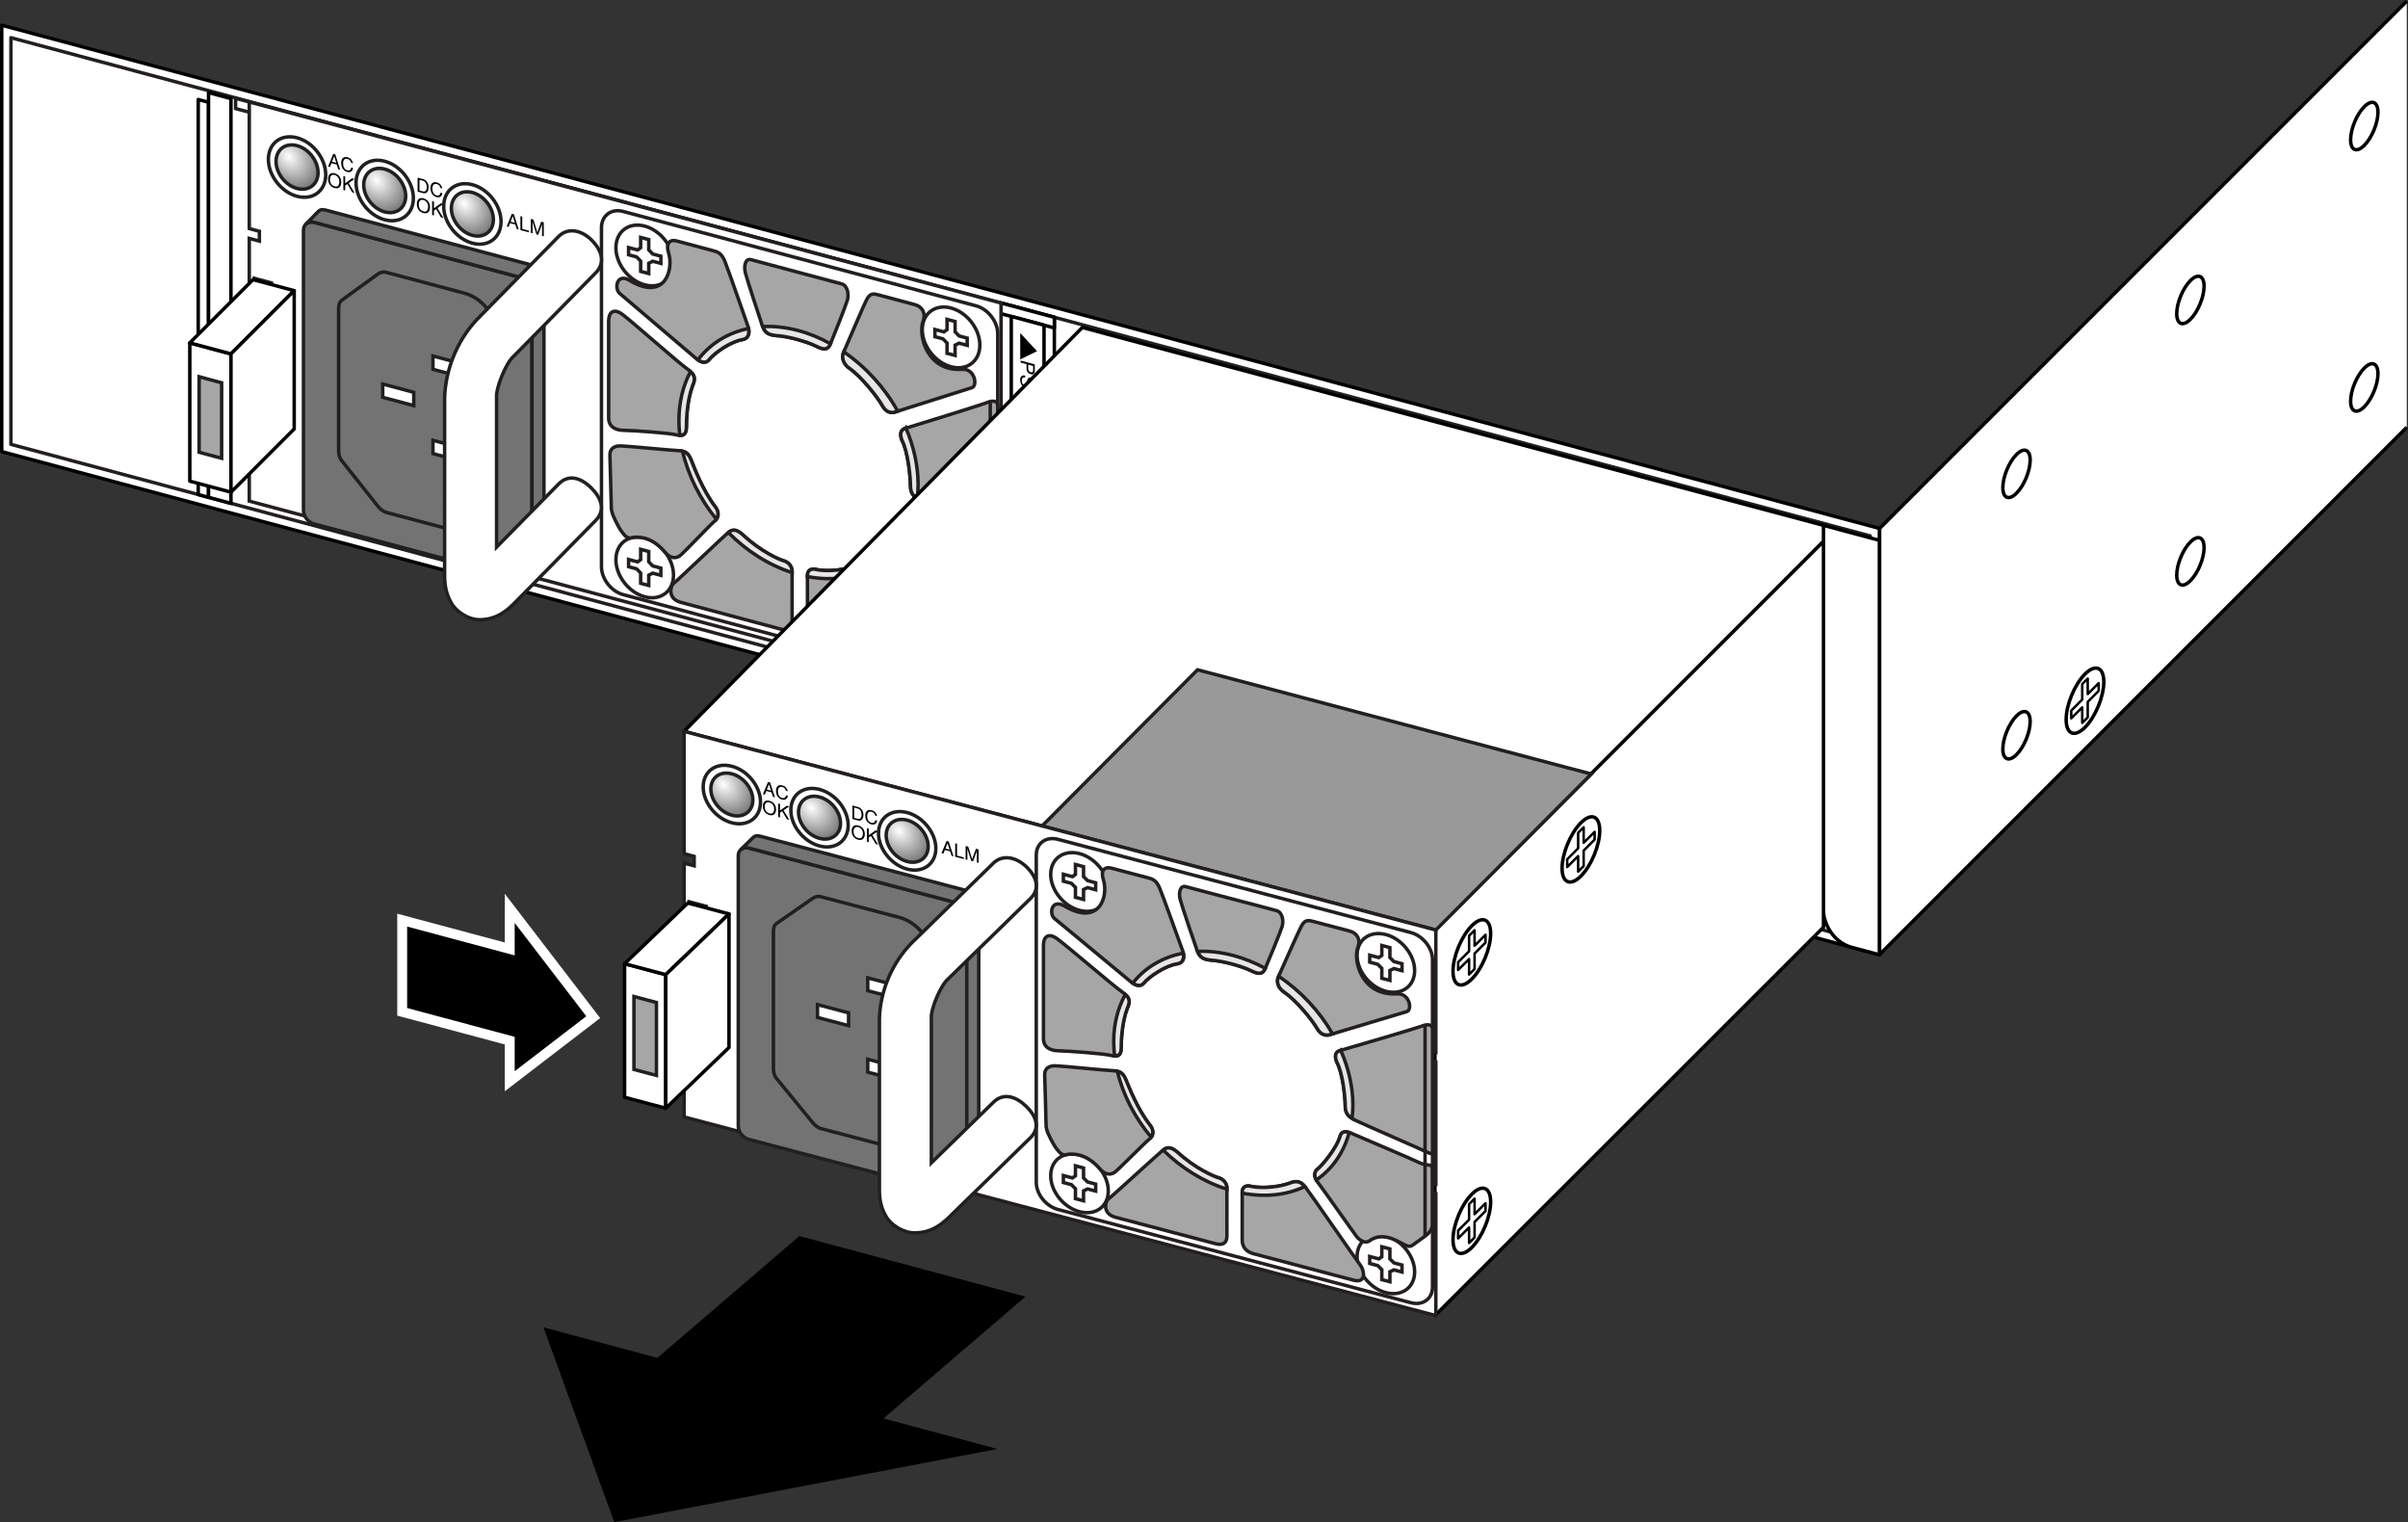 <?xml version="1.0" encoding="UTF-8"?>
<!DOCTYPE svg PUBLIC "-//W3C//DTD SVG 1.1//EN" "http://www.w3.org/Graphics/SVG/1.1/DTD/svg11.dtd">
<!-- Generator: Adobe Illustrator 16.0.0, SVG Export Plug-In . SVG Version: 6.00 Build 0)  --><svg xmlns="http://www.w3.org/2000/svg" version="1.1" id="Layer_1" x="0px" y="0px" width="243.376px" height="153.828px" viewBox="33.417 1.36 243.376 153.828" style="enable-background:new 33.417 1.36 243.376 153.828;" xml:space="preserve">
    <rect x="33.417" y="1.36" width="243.376" height="153.828" fill="#333333" stroke="none"/>
    <polygon style="fill:#FFFFFF;stroke:#000000;stroke-width:0.35;stroke-linejoin:round;" points="223.388,97.852 33.592,46.998   33.593,3.909 223.388,54.765 "/>
    <polygon style="fill:#FFFFFF;stroke:#231F20;stroke-width:0.35;stroke-linejoin:round;" points="34.523,46.267 222.442,96.619   222.442,55.523 34.523,5.17 "/>
    <path style="fill:#FFFFFF;stroke:#000000;stroke-width:0.35;stroke-linejoin:round;" d="M223.388,97.852v-41.88l-5.672-1.521v38.944  c0,1.229,0.947,3.19,2.836,3.696C222.441,97.598,223.388,97.852,223.388,97.852z"/>
    <polygon style="fill:#FFFFFF;stroke:#000000;stroke-width:0.35;stroke-linejoin:round;" points="54.493,51.619 53.453,51.339   53.452,11.415 54.491,11.694 "/>
    <polygon style="fill:#FFFFFF;stroke:#000000;stroke-width:0.35;stroke-linejoin:round;" points="54.493,51.619 56.759,52.226   56.76,11.323 54.493,10.715 "/>
    <polygon style="fill:#FFFFFF;stroke:#000000;stroke-width:0.35;stroke-linejoin:round;" points="139.979,74.523 134.591,73.08   134.592,31.983 139.979,33.427 "/>
    <polygon style="fill:#FFFFFF;stroke:#000000;stroke-width:0.35;stroke-linejoin:round;" points="134.591,73.08 139.979,74.523   139.979,73.449 134.591,72.003 "/>
    <polygon style="fill:#FFFFFF;stroke:#000000;stroke-width:0.35;stroke-linejoin:round;" points="134.592,33.06 139.979,34.503   139.979,33.427 134.592,31.983 "/>
    <polygon style="fill:#FFFFFF;stroke:#000000;stroke-width:0.35;stroke-linejoin:round;" points="138.94,73.169 135.625,72.281   135.625,33.337 138.938,34.224 "/>
    <polygon points="136.531,35.015 136.531,37.681 138.23,36.851 "/>
    <g>
        <path d="M138,38.185l0.001,0.664c-0.001,0.131-0.035,0.229-0.107,0.289c-0.072,0.063-0.174,0.074-0.304,0.039   c-0.112-0.029-0.209-0.09-0.293-0.186c-0.081-0.094-0.123-0.215-0.124-0.363v-0.465l-0.606-0.162V37.8L138,38.185z M137.804,38.912   c0.021-0.037,0.031-0.096,0.031-0.172v-0.398l-0.499-0.135l0.001,0.398c-0.001,0.09,0.02,0.168,0.056,0.234   c0.038,0.064,0.104,0.111,0.198,0.137C137.696,39.003,137.766,38.982,137.804,38.912z"/>
        <path d="M137.031,39.513c-0.082-0.016-0.148-0.016-0.198,0.004c-0.097,0.039-0.144,0.141-0.144,0.303   c0,0.072,0.012,0.141,0.032,0.207c0.038,0.125,0.111,0.203,0.216,0.23c0.078,0.021,0.134,0.012,0.168-0.027   c0.03-0.041,0.062-0.111,0.085-0.211l0.042-0.184c0.029-0.119,0.062-0.201,0.097-0.244c0.06-0.076,0.149-0.098,0.269-0.064   c0.128,0.033,0.234,0.107,0.318,0.221c0.081,0.111,0.123,0.248,0.123,0.414c0,0.15-0.038,0.27-0.11,0.355   c-0.072,0.088-0.188,0.109-0.348,0.066l0.002-0.189c0.075,0.012,0.133,0.006,0.175-0.014c0.075-0.039,0.113-0.129,0.113-0.27   c0-0.113-0.023-0.203-0.073-0.266c-0.047-0.063-0.104-0.104-0.168-0.121c-0.071-0.018-0.12-0.002-0.153,0.049   c-0.021,0.033-0.048,0.113-0.078,0.24l-0.048,0.189c-0.02,0.092-0.053,0.158-0.089,0.201c-0.067,0.072-0.165,0.094-0.294,0.061   c-0.158-0.043-0.271-0.133-0.34-0.268c-0.068-0.137-0.104-0.281-0.104-0.434c0-0.182,0.048-0.311,0.138-0.387   c0.092-0.08,0.215-0.096,0.368-0.053L137.031,39.513z"/>
        <path d="M138,41.333l-0.885-0.236c-0.105-0.027-0.191-0.029-0.261-0.008c-0.104,0.033-0.156,0.121-0.156,0.264   c0.001,0.172,0.057,0.305,0.17,0.396c0.06,0.049,0.144,0.09,0.245,0.117L138,42.103v0.203l-0.806-0.215   c-0.175-0.049-0.31-0.107-0.405-0.184c-0.174-0.137-0.261-0.332-0.262-0.582c0-0.252,0.088-0.402,0.262-0.443   c0.093-0.025,0.23-0.014,0.406,0.033l0.806,0.217L138,41.333z"/>
        <path d="M137.213,42.425l0.003,0.51l-0.184-0.051l0.001-0.506L137.213,42.425z"/>
        <path d="M137.556,43.417l0.137,0.035c0.013,0.135,0.032,0.232,0.062,0.291c0.028,0.061,0.098,0.115,0.206,0.172v0.143l-1.394-0.373   l0.001-0.193l0.989,0.266L137.556,43.417z"/>
</g>
    <polygon points="138.055,61.873 138.055,64.537 136.356,62.796 "/>
    <g>
        <path d="M138,64.634v0.664c0,0.129-0.035,0.227-0.106,0.289c-0.072,0.061-0.175,0.072-0.305,0.039   c-0.111-0.031-0.208-0.09-0.291-0.188c-0.082-0.092-0.125-0.215-0.125-0.363V64.61l-0.605-0.162v-0.201L138,64.634z    M137.805,65.361c0.021-0.039,0.03-0.098,0.03-0.174v-0.398l-0.499-0.135v0.4c0.001,0.088,0.019,0.166,0.058,0.232   c0.037,0.066,0.104,0.111,0.196,0.137C137.696,65.451,137.766,65.431,137.805,65.361z"/>
        <path d="M137.029,65.962c-0.08-0.016-0.146-0.018-0.196,0.004c-0.097,0.039-0.144,0.139-0.144,0.301   c0,0.074,0.011,0.143,0.033,0.207c0.039,0.127,0.11,0.203,0.216,0.232c0.077,0.021,0.134,0.012,0.167-0.029   c0.031-0.039,0.062-0.111,0.083-0.211l0.044-0.184c0.03-0.119,0.062-0.201,0.097-0.242c0.058-0.078,0.149-0.096,0.269-0.064   c0.128,0.033,0.233,0.105,0.317,0.219c0.082,0.111,0.123,0.248,0.124,0.414c0,0.152-0.038,0.27-0.109,0.357   c-0.073,0.086-0.188,0.109-0.347,0.066v-0.191c0.075,0.012,0.135,0.006,0.175-0.014c0.075-0.039,0.112-0.129,0.113-0.27   c-0.001-0.113-0.023-0.201-0.072-0.264c-0.048-0.063-0.105-0.104-0.169-0.121c-0.071-0.02-0.122-0.002-0.153,0.049   c-0.021,0.033-0.048,0.111-0.078,0.24l-0.048,0.188c-0.021,0.094-0.052,0.158-0.089,0.201c-0.069,0.074-0.166,0.092-0.294,0.059   c-0.158-0.043-0.271-0.131-0.34-0.266c-0.069-0.135-0.103-0.279-0.104-0.434c0.002-0.18,0.045-0.311,0.138-0.387   c0.092-0.078,0.215-0.094,0.37-0.051L137.029,65.962z"/>
        <path d="M138,67.785l-0.885-0.238c-0.105-0.029-0.191-0.029-0.262-0.008c-0.104,0.031-0.155,0.119-0.155,0.264   c0,0.172,0.057,0.305,0.17,0.396c0.06,0.051,0.143,0.09,0.247,0.117L138,68.55v0.205l-0.805-0.217   c-0.176-0.045-0.312-0.107-0.408-0.184c-0.172-0.137-0.26-0.33-0.26-0.582s0.088-0.398,0.262-0.443   c0.095-0.023,0.23-0.014,0.405,0.033L138,67.58V67.785z"/>
        <path d="M137.214,68.876v0.506l-0.181-0.049v-0.508L137.214,68.876z"/>
        <path d="M136.882,69.626c0.088,0.068,0.171,0.178,0.242,0.328l0.107,0.225c0.05,0.098,0.092,0.172,0.127,0.217   c0.053,0.068,0.116,0.111,0.186,0.131c0.083,0.021,0.146,0.016,0.193-0.023c0.048-0.037,0.072-0.098,0.072-0.186   c0.001-0.121-0.045-0.221-0.138-0.293c-0.048-0.039-0.116-0.07-0.202-0.098v-0.184c0.121,0.033,0.221,0.084,0.298,0.148   c0.136,0.117,0.202,0.271,0.202,0.473c0.001,0.166-0.042,0.275-0.128,0.328c-0.088,0.053-0.185,0.066-0.291,0.039   c-0.111-0.031-0.208-0.098-0.287-0.201c-0.046-0.062-0.103-0.158-0.168-0.297l-0.074-0.16c-0.033-0.076-0.068-0.137-0.101-0.182   c-0.058-0.084-0.119-0.141-0.188-0.178v0.789l-0.167-0.045l0.001-0.992C136.686,69.505,136.792,69.558,136.882,69.626z"/>
</g>
    <polyline style="fill:#FFFFFF;stroke:#000000;stroke-width:0.35;stroke-linejoin:round;" points="276.666,1.484 223.388,54.765   223.388,97.824 276.669,44.542 "/>
    <path style="fill:#FFFFFF;stroke:#000000;stroke-width:0.35;stroke-linejoin:round;" d="M244.146,74.867  c1.049-1.051,1.902-3.109,1.902-4.596c0-1.488-0.854-1.84-1.902-0.791c-1.051,1.055-1.904,3.111-1.904,4.598  C242.242,75.565,243.095,75.917,244.146,74.867z"/>
    <polygon style="fill:none;stroke:#000000;stroke-width:0.25;stroke-linejoin:round;" points="244.423,73.857 244.423,72.291   245.53,71.181 245.53,70.396 244.423,71.503 244.423,69.935 243.867,70.492 243.867,72.06 242.759,73.169 242.757,73.955   243.867,72.847 243.867,74.414 "/>
    <path style="fill:none;stroke:#000000;stroke-width:0.35;stroke-linejoin:round;" d="M237.224,77.623  c0.766-0.764,1.383-2.262,1.383-3.34c0-1.08-0.617-1.338-1.383-0.574c-0.762,0.766-1.381,2.262-1.381,3.342  C235.843,78.128,236.462,78.384,237.224,77.623z"/>
    <path style="fill:none;stroke:#000000;stroke-width:0.35;stroke-linejoin:round;" d="M237.224,51.203  c0.764-0.762,1.383-2.26,1.383-3.34c0-1.08-0.619-1.334-1.383-0.572c-0.762,0.764-1.381,2.26-1.381,3.34  S236.462,51.968,237.224,51.203z"/>
    <path style="fill:none;stroke:#000000;stroke-width:0.35;stroke-linejoin:round;" d="M254.8,60.046  c0.764-0.764,1.383-2.26,1.383-3.34s-0.619-1.336-1.383-0.572c-0.764,0.764-1.383,2.26-1.383,3.34  C253.417,60.552,254.037,60.81,254.8,60.046z"/>
    <path style="fill:none;stroke:#000000;stroke-width:0.35;stroke-linejoin:round;" d="M254.8,33.628  c0.764-0.762,1.383-2.26,1.383-3.34s-0.619-1.336-1.383-0.572c-0.764,0.764-1.383,2.26-1.383,3.34  C253.417,34.136,254.037,34.392,254.8,33.628z"/>
    <path style="fill:none;stroke:#000000;stroke-width:0.35;stroke-linejoin:round;" d="M272.375,42.472  c0.764-0.764,1.383-2.26,1.383-3.34s-0.619-1.338-1.383-0.572c-0.765,0.764-1.383,2.26-1.383,3.34  C270.992,42.978,271.61,43.236,272.375,42.472z"/>
    <path style="fill:none;stroke:#000000;stroke-width:0.35;stroke-linejoin:round;" d="M272.375,16.054  c0.764-0.765,1.383-2.26,1.383-3.34s-0.619-1.336-1.383-0.574c-0.765,0.766-1.383,2.262-1.383,3.341  C270.992,16.562,271.61,16.817,272.375,16.054z"/>
    <line style="fill:none;stroke:#000000;stroke-width:0.212;stroke-linecap:round;stroke-linejoin:round;" x1="140.026" y1="62.433" x2="140.026" y2="63.449"/>
    <line style="fill:none;stroke:#000000;stroke-width:0.212;stroke-linecap:round;stroke-linejoin:round;" x1="140.026" y1="69.886" x2="140.026" y2="68.871"/>
    <line style="fill:none;stroke:#232020;stroke-width:0.212;stroke-linecap:round;stroke-linejoin:round;" x1="217.716" y1="90.932" x2="217.716" y2="86.244"/>
    <line style="fill:none;stroke:#232020;stroke-width:0.212;stroke-linecap:round;stroke-linejoin:round;" x1="217.716" y1="85.849" x2="217.716" y2="82.007"/>
    <line style="fill:none;stroke:#232020;stroke-width:0.212;stroke-linecap:round;stroke-linejoin:round;" x1="217.716" y1="81.611" x2="217.716" y2="77.375"/>
    <line style="fill:none;stroke:#232020;stroke-width:0.212;stroke-linecap:round;stroke-linejoin:round;" x1="217.716" y1="74.326" x2="217.716" y2="69.638"/>
    <line style="fill:none;stroke:#232020;stroke-width:0.212;stroke-linecap:round;stroke-linejoin:round;" x1="217.716" y1="69.242" x2="217.716" y2="65.402"/>
    <line style="fill:none;stroke:#232020;stroke-width:0.212;stroke-linecap:round;stroke-linejoin:round;" x1="217.716" y1="65.007" x2="217.716" y2="60.769"/>
    <g id="PSU_In">
        <polygon style="fill:#FFFFFF;stroke:#202020;stroke-width:0.35;" points="124.479,29.28 57.227,11.296 57.227,12.331    124.479,30.315  "/>
        <g>
            <polygon style="fill:#FFFFFF;stroke:#231F20;stroke-width:0.35;" points="133.573,59.28 133.573,58.288 134.592,58.562     134.592,45.771 133.573,45.497 133.573,44.506 134.592,44.779 134.592,31.983 58.612,11.665 58.612,24.461 59.631,24.733     59.631,25.725 58.612,25.452 58.612,38.243 59.631,38.516 59.631,39.508 58.612,39.235 58.612,52.003 134.592,72.321     134.592,59.554   "/>
            <polygon style="fill:#FFFFFF;stroke:#231F20;stroke-width:0.35;" points="59.123,39.372 60.857,39.835 60.857,29.951     59.123,29.488   "/>
            <path style="fill:#FFFFFF;stroke:#231F20;stroke-width:0.35;" d="M134.256,69.342c0,1.229-0.986,1.969-2.191,1.646l-35.666-9.537    c-1.205-0.322-2.191-1.591-2.191-2.819V24.376c0-1.227,0.986-1.97,2.191-1.647l35.666,9.537c1.205,0.322,2.191,1.594,2.191,2.82    V69.342z"/>
            <path style="fill:#FFFFFF;stroke:#231F20;stroke-width:0.35;" d="M101.488,27.957c0-1.64-1.304-3.317-2.911-3.747    c-1.607-0.43-2.911,0.55-2.911,2.189c0,1.641,1.303,3.316,2.911,3.746C100.184,30.575,101.488,29.598,101.488,27.957z"/>
            <polygon style="fill:#FFFFFF;stroke:#231F20;stroke-width:0.35;" points="98.168,25.353 98.168,26.394 97.863,26.623     96.948,26.378 96.948,27.106 97.761,27.324 98.168,27.746 98.168,28.785 98.985,29.004 98.985,27.965 99.394,27.761     100.21,27.979 100.21,27.251 99.394,27.032 98.985,26.612 98.985,25.571   "/>
            <path style="fill:#FFFFFF;stroke:#231F20;stroke-width:0.35;" d="M132.45,36.236c0-1.64-1.303-3.316-2.908-3.746    c-1.607-0.43-2.912,0.55-2.912,2.189c0,1.641,1.305,3.316,2.912,3.746C131.147,38.855,132.45,37.877,132.45,36.236z"/>
            <polygon style="fill:#FFFFFF;stroke:#231F20;stroke-width:0.35;" points="129.133,33.634 129.133,34.675 128.824,34.902     127.909,34.657 127.909,35.386 128.723,35.604 129.133,36.027 129.133,37.066 129.948,37.284 129.948,36.245 130.356,36.04     131.172,36.259 131.172,35.53 130.356,35.312 129.948,34.893 129.948,33.852   "/>
            <path style="fill:#FFFFFF;stroke:#231F20;stroke-width:0.35;" d="M101.488,59.48c0-1.64-1.304-3.318-2.911-3.748    s-2.911,0.551-2.911,2.19c0,1.639,1.303,3.317,2.911,3.747C100.184,62.1,101.488,61.12,101.488,59.48z"/>
            <polygon style="fill:#FFFFFF;stroke:#231F20;stroke-width:0.35;" points="98.168,56.875 98.168,57.916 97.863,58.146 96.948,57.9     96.948,58.63 97.761,58.848 98.168,59.27 98.168,60.309 98.985,60.527 98.985,59.488 99.394,59.284 100.21,59.503 100.21,58.773     99.394,58.555 98.985,58.135 98.985,57.094   "/>
            <path style="fill:#FFFFFF;stroke:#231F20;stroke-width:0.35;" d="M132.45,67.76c0-1.64-1.303-3.317-2.908-3.747    c-1.607-0.43-2.912,0.551-2.912,2.19c0,1.639,1.305,3.317,2.912,3.747C131.147,70.38,132.45,69.399,132.45,67.76z"/>
            <polygon style="fill:#FFFFFF;stroke:#231F20;stroke-width:0.35;" points="129.133,65.156 129.133,66.197 128.824,66.425     127.909,66.18 127.909,66.909 128.723,67.127 129.133,67.551 129.133,68.59 129.948,68.808 129.948,67.769 130.356,67.563     131.172,67.782 131.172,67.053 130.356,66.834 129.948,66.415 129.948,65.374   "/>
            <path style="fill:#A6A6A6;stroke:#231F20;stroke-width:0.35;" d="M96.053,31.017c-0.583-0.495-0.298-2.101,0.988-1.324    c3.628,2.188,4.474-1.137,3.948-2.777c-0.292-0.918,0.088-1.401,0.83-1.203c0.743,0.199,3.102,0.83,3.613,0.967    c0.508,0.136,0.886,0.222,1.244,1.081c0.357,0.861,2.075,5.852,2.338,6.574c0.263,0.725,0.022,1.252-0.561,1.343    c-1.173,0.187-2.819,1.334-3.371,2.033c-0.341,0.431-0.859,0.276-1.296-0.108C103.349,37.216,96.445,31.36,96.053,31.017z"/>
            <path style="fill:#A6A6A6;stroke:#231F20;stroke-width:0.35;" d="M131.655,40.537c0.582-0.184,0.299-1.941-0.99-1.854    c-3.626,0.249-4.47-3.528-3.945-4.888c0.293-0.762-0.088-1.448-0.83-1.647c-0.744-0.198-3.104-0.83-3.612-0.966    c-0.511-0.137-0.888-0.252-1.245,0.416c-0.355,0.671-2.074,4.742-2.336,5.325c-0.265,0.583-0.024,1.238,0.561,1.642    c1.171,0.813,2.816,2.841,3.369,3.836c0.342,0.613,0.859,0.736,1.297,0.585C124.358,42.834,131.262,40.671,131.655,40.537z"/>
            <path style="fill:#A6A6A6;stroke:#231F20;stroke-width:0.35;" d="M115.969,36.374c0.879,0.444,1.172,0.241,1.397-0.303    c0.226-0.545,1.509-3.741,1.693-4.37c0.182-0.627,0-1.495-0.563-1.646l-9.178-2.454c-0.563-0.15-0.748,0.619-0.563,1.345    c0.182,0.727,1.465,4.609,1.691,5.274c0.226,0.665,0.508,0.971,1.396,1.05C113.03,35.329,115.002,35.884,115.969,36.374z"/>
            <path style="fill:#A6A6A6;stroke:#231F20;stroke-width:0.35;" d="M103.407,40.356c0.281-0.67,0.352-1.092-0.525-1.708    c-0.879-0.615-5.592-4.793-6.545-5.507c-0.956-0.715-1.404-0.146-1.404,0.655c0,0.801,0,8.929,0,9.789    c0,0.858,0.616,1.252,1.516,1.264c0.896,0.01,4.602,0.259,5.387,0.469s0.955-0.203,0.955-0.833    C102.79,43.856,102.846,41.866,103.407,40.356z"/>
            <path style="fill:#A6A6A6;stroke:#231F20;stroke-width:0.35;" d="M124.579,45.853c-0.273-0.72-0.092-1.087,0.393-1.222    c0.488-0.135,7.826-2.418,8.179-2.577c0.352-0.159,1.106-0.349,1.106,0.318c0,0.67,0,12.09,0,12.55c0,0.463,0,0.578-0.498,0.329    c-0.496-0.248-6.784-3.038-7.304-3.313c-0.521-0.277-1.016-0.572-1.016-1.473C125.439,49.566,125.189,46.983,124.579,45.853z"/>
            <path style="fill:#A6A6A6;stroke:#231F20;stroke-width:0.35;" d="M124.94,53.537c0.18-0.48,0.587-0.487,1.175-0.215    c0.588,0.271,6.378,2.768,6.762,2.985c0.386,0.217,1.063,0.284,1.063,0.284s0.296-0.036,0.296,0.379c0,0.415,0,5.513,0,5.837    c0,0.323-0.14,0.763-0.733,1.211c-0.595,0.446-0.98,0.735-1.317,0.991c-0.342,0.255-0.801-0.137-1.623-0.534    c-0.822-0.402-1.801-0.595-2.659,0.051c-0.462,0.351-1.028-0.054-1.313-0.419c-0.282-0.363-3.549-5.171-3.958-5.695    c-0.406-0.523-0.35-1.073,0-1.338C122.985,56.812,124.579,54.941,124.94,53.537z"/>
            <path style="fill:#A6A6A6;stroke:#231F20;stroke-width:0.35;" d="M115.024,59.533c0-0.563,0.408-0.747,0.859-0.627    c0.449,0.12,2.328,0.311,4.146-0.432c0.47-0.146,0.89-0.148,1.37,0.469c0.479,0.62,5.157,7.621,5.555,8.134    c0.398,0.513,0.675,1.952-0.674,1.591c-1.347-0.359-9.457-2.528-10.111-2.704c-0.653-0.174-1.145-0.619-1.145-1.41    C115.024,63.761,115.024,59.533,115.024,59.533z"/>
            <path style="fill:#A6A6A6;stroke:#231F20;stroke-width:0.35;" d="M113.474,59.119c0-0.563-0.409-0.966-0.86-1.087    c-0.448-0.12-2.328-0.935-4.146-2.649c-0.469-0.396-0.888-0.623-1.368-0.264c-0.481,0.363-5.157,4.863-5.557,5.162    c-0.398,0.3-0.673,1.592,0.675,1.952c1.348,0.36,9.458,2.529,10.112,2.704c0.652,0.175,1.146-0.007,1.146-0.798    C113.474,63.347,113.474,59.119,113.474,59.119z"/>
            <path style="fill:#A6A6A6;stroke:#231F20;stroke-width:0.35;" d="M95.058,47.322c0-0.543,0.354-0.918,1.096-0.899    c0.745,0.018,5.065,0.451,5.844,0.479c0.779,0.026,1.026,0.346,1.275,0.955c0.247,0.607,1.15,3.07,2.445,4.734    c0.405,0.523,0.334,1.121-0.036,1.401c-0.371,0.278-3.152,3.239-3.542,3.53c-0.389,0.293-0.936,0.292-1.442-0.285    c-0.508-0.577-1.508-1.724-3.238-1.576c-0.613,0.194-0.8-0.046-1.191-0.549c-0.388-0.5-0.857-1.593-0.857-1.593    s-0.213-0.454-0.213-0.923C95.198,52.127,95.058,47.322,95.058,47.322z"/>
	</g>
        <path style="fill:#FFFFFF;stroke:#202020;stroke-width:0.35;" d="M66.338,19.016c0-1.632-1.297-3.303-2.898-3.73   c-1.6-0.428-2.897,0.549-2.897,2.181c0,1.633,1.297,3.304,2.897,3.731C65.041,21.625,66.338,20.648,66.338,19.016z"/>
        <radialGradient id="SVGID_1_" cx="63.108" cy="159.902" r="6.121" gradientTransform="matrix(0.98 0.262 0 -1 0.762 160.573)" gradientUnits="userSpaceOnUse">
            <stop offset="0" style="stop-color:#FFFFFF"/>
            <stop offset="1" style="stop-color:#000000"/>
	</radialGradient>
        <path style="fill:url(#SVGID_1_);stroke:#202020;stroke-width:0.35;" d="M65.563,18.809c0-1.197-0.948-2.418-2.123-2.732   c-1.172-0.313-2.125,0.399-2.125,1.597c0,1.196,0.953,2.419,2.125,2.732C64.616,20.72,65.563,20.005,65.563,18.809z"/>
        <path style="fill:#FFFFFF;stroke:#202020;stroke-width:0.35;" d="M75.197,21.385c0-1.632-1.296-3.303-2.898-3.729   c-1.599-0.428-2.896,0.55-2.896,2.182c0,1.633,1.297,3.303,2.896,3.73C73.901,23.994,75.197,23.018,75.197,21.385z"/>
        <radialGradient id="SVGID_2_" cx="72.147" cy="159.9" r="6.121" gradientTransform="matrix(0.98 0.262 0 -1 0.762 160.573)" gradientUnits="userSpaceOnUse">
            <stop offset="0" style="stop-color:#FFFFFF"/>
            <stop offset="1" style="stop-color:#000000"/>
	</radialGradient>
        <path style="fill:url(#SVGID_2_);stroke:#202020;stroke-width:0.35;" d="M74.423,21.178c0-1.197-0.948-2.418-2.123-2.732   c-1.171-0.313-2.124,0.399-2.124,1.597c0,1.196,0.953,2.419,2.124,2.732C73.476,23.089,74.423,22.374,74.423,21.178z"/>
        <path style="fill:#FFFFFF;stroke:#202020;stroke-width:0.35;" d="M84.057,23.754c0-1.632-1.296-3.303-2.898-3.73   c-1.599-0.428-2.896,0.55-2.896,2.182c0,1.633,1.297,3.303,2.896,3.73C82.761,26.363,84.057,25.387,84.057,23.754z"/>
        <radialGradient id="SVGID_3_" cx="81.185" cy="159.9" r="6.121" gradientTransform="matrix(0.98 0.262 0 -1 0.762 160.573)" gradientUnits="userSpaceOnUse">
            <stop offset="0" style="stop-color:#FFFFFF"/>
            <stop offset="1" style="stop-color:#000000"/>
	</radialGradient>
        <path style="fill:url(#SVGID_3_);stroke:#202020;stroke-width:0.35;" d="M83.284,23.548c0-1.197-0.948-2.419-2.123-2.733   c-1.172-0.313-2.125,0.4-2.125,1.598c0,1.196,0.953,2.418,2.125,2.731C82.336,25.458,83.284,24.744,83.284,23.548z"/>
        <path style="fill:#E6E6E6;stroke:#231F20;stroke-width:0.35;" d="M118.698,36.918c0,0-0.002,0.005-0.002,0.006   c-0.265,0.583-0.024,1.238,0.561,1.642c1.171,0.813,2.816,2.841,3.369,3.836c0.342,0.613,0.859,0.736,1.297,0.585   c0.035-0.013,0.123-0.041,0.232-0.077C122.825,40.541,120.928,38.446,118.698,36.918z"/>
        <path style="fill:#E6E6E6;stroke:#231F20;stroke-width:0.35;" d="M124.579,45.853c0.61,1.131,0.86,3.714,0.86,4.612   c0,0.702,0.302,1.033,0.682,1.277c0.052-0.456,0.087-0.923,0.087-1.407c0-1.932-0.448-3.873-1.225-5.709   c-0.002,0.003-0.01,0.004-0.012,0.005C124.487,44.766,124.305,45.133,124.579,45.853z"/>
        <path style="fill:#E6E6E6;stroke:#231F20;stroke-width:0.35;" d="M125.836,53.22c-0.436-0.142-0.747-0.082-0.896,0.317   c-0.361,1.404-1.955,3.274-2.309,3.537c-0.304,0.229-0.366,0.676-0.115,1.133C124.115,57.057,125.281,55.346,125.836,53.22z"/>
        <path style="fill:#E6E6E6;stroke:#231F20;stroke-width:0.35;" d="M121.354,58.898c-0.461-0.56-0.871-0.565-1.325-0.424   c-1.817,0.742-3.696,0.552-4.146,0.432c-0.451-0.12-0.859,0.063-0.859,0.627c0,0,0,0.039,0,0.094   C117.391,60.081,119.563,59.789,121.354,58.898z"/>
        <path style="fill:#E6E6E6;stroke:#231F20;stroke-width:0.35;" d="M112.614,58.032c-0.448-0.12-2.328-0.935-4.146-2.649   c-0.469-0.396-0.888-0.623-1.368-0.264c-0.015,0.012-0.046,0.038-0.069,0.058c1.829,1.846,4.041,3.276,6.444,4.049   c0-0.063,0-0.106,0-0.106C113.474,58.556,113.065,58.153,112.614,58.032z"/>
        <path style="fill:#E6E6E6;stroke:#231F20;stroke-width:0.35;" d="M103.272,47.856c-0.196-0.482-0.405-0.775-0.865-0.893   c0.568,2.465,1.768,4.836,3.412,6.863c0.229-0.313,0.24-0.796-0.102-1.236C104.422,50.927,103.52,48.464,103.272,47.856z"/>
        <path style="fill:#E6E6E6;stroke:#231F20;stroke-width:0.35;" d="M102.125,45.346c0.519,0.027,0.665-0.326,0.665-0.86   c0-0.629,0.056-2.619,0.617-4.129c0.24-0.569,0.321-0.961-0.199-1.445c-0.745,1.4-1.174,3.069-1.174,4.959   C102.034,44.361,102.069,44.854,102.125,45.346z"/>
        <path style="fill:#E6E6E6;stroke:#231F20;stroke-width:0.35;" d="M103.959,37.724c0.396,0.279,0.826,0.362,1.124-0.014   c0.552-0.699,2.198-1.848,3.371-2.033c0.518-0.079,0.742-0.514,0.607-1.114C106.967,34.99,105.199,36.093,103.959,37.724z"/>
        <path style="fill:#E6E6E6;stroke:#231F20;stroke-width:0.35;" d="M114.122,34.773c-1.258-0.336-2.471-0.465-3.609-0.405   c0.219,0.554,0.52,0.83,1.332,0.902c1.186,0.059,3.158,0.613,4.125,1.104c0.863,0.436,1.158,0.243,1.383-0.277   C116.323,35.529,115.241,35.072,114.122,34.773z"/>
        <line style="fill:none;stroke:#231F20;stroke-width:0.35;" x1="133.501" y1="41.937" x2="133.501" y2="64.019"/>
        <path style="fill:#737373;stroke:#202020;stroke-width:0.35;" d="M87.188,59.1c0,0.599-0.479,0.96-1.064,0.804l-20.971-5.596   c-0.586-0.156-1.064-0.771-1.064-1.37V24.63c0-0.599,0.479-0.96,1.064-0.804l20.971,5.596c0.586,0.156,1.064,0.771,1.064,1.37V59.1   z"/>
        <path style="fill:#737373;stroke:#202020;stroke-width:0.35;" d="M87.188,59.1V30.792c0-0.599-0.479-1.214-1.064-1.37   l-20.971-5.596c-0.491-0.131-0.816,0.181-0.816,0.181s0.994-1.021,1.204-1.231s0.37-0.288,0.819-0.177l20.971,5.596   c0.585,0.156,1.063,0.771,1.063,1.37v28.308c0,0.379-0.126,0.504-0.274,0.652c-0.146,0.148-1.287,1.289-1.287,1.289   S87.188,59.562,87.188,59.1z"/>
        <path style="fill:#737373;stroke:#202020;stroke-width:0.35;" d="M67.643,46.89c0,0.167,0,0.622,0.303,1.012   c0.305,0.392,3.371,4.24,3.646,4.594c0.276,0.354,0.606,0.575,0.81,0.63c0,0,6.557,1.749,8,2.134   c1.445,0.386,3.139-0.276,3.139-2.369V35.048c0-2.094-1.693-3.659-3.139-4.045c-1.443-0.385-8-2.134-8-2.134   c-0.203-0.055-0.533-0.011-0.81,0.197c-0.274,0.209-3.341,2.419-3.646,2.648c-0.303,0.229-0.303,0.683-0.303,0.851V46.89z"/>
        <polygon style="fill:#FFFFFF;stroke:#202020;stroke-width:0.35;" points="75.236,42.35 72.098,41.513 72.098,40.169 75.236,41.006     "/>
        <polygon style="fill:#FFFFFF;stroke:#202020;stroke-width:0.35;" points="80.316,39.521 77.176,38.684 77.176,37.339    80.316,38.177  "/>
        <polygon style="fill:#FFFFFF;stroke:#202020;stroke-width:0.35;" points="80.316,46.694 77.176,45.856 77.176,47.203    80.316,48.041  "/>
        <g>
            <path d="M67.096,16.907l0.208,0.056l0.494,1.543l-0.202-0.054l-0.143-0.461l-0.535-0.144l-0.147,0.384l-0.189-0.051L67.096,16.907    z M67.403,17.822l-0.21-0.68l-0.218,0.564L67.403,17.822z"/>
            <path d="M68.93,17.501c0.094,0.12,0.147,0.241,0.158,0.363l-0.18-0.048c-0.02-0.097-0.061-0.18-0.12-0.249    c-0.061-0.069-0.145-0.118-0.252-0.146c-0.132-0.036-0.239-0.016-0.32,0.061c-0.081,0.077-0.122,0.215-0.122,0.417    c0,0.165,0.037,0.31,0.11,0.432c0.072,0.122,0.182,0.203,0.327,0.242c0.134,0.035,0.236,0.009,0.306-0.081    c0.037-0.047,0.064-0.114,0.083-0.202l0.179,0.048c-0.015,0.145-0.068,0.255-0.158,0.332c-0.106,0.092-0.25,0.114-0.433,0.065    c-0.157-0.042-0.288-0.127-0.395-0.255c-0.14-0.169-0.209-0.391-0.209-0.664c0-0.209,0.052-0.366,0.158-0.471    c0.113-0.114,0.271-0.145,0.47-0.091C68.704,17.3,68.836,17.382,68.93,17.501z"/>
            <path d="M67.769,19.256c0.09,0.149,0.135,0.321,0.135,0.516c0,0.211-0.052,0.372-0.154,0.484    c-0.122,0.131-0.294,0.167-0.519,0.106c-0.209-0.056-0.375-0.172-0.494-0.348c-0.107-0.167-0.161-0.355-0.161-0.567    c0-0.19,0.045-0.342,0.137-0.453c0.118-0.143,0.292-0.183,0.522-0.121C67.474,18.938,67.653,19.065,67.769,19.256z M67.605,20.111    c0.073-0.101,0.109-0.23,0.109-0.387c0-0.166-0.042-0.312-0.126-0.435c-0.084-0.124-0.198-0.205-0.343-0.244    c-0.142-0.038-0.256-0.019-0.345,0.058s-0.134,0.213-0.134,0.408c0,0.156,0.039,0.299,0.115,0.427    c0.077,0.127,0.2,0.214,0.372,0.26C67.415,20.242,67.533,20.213,67.605,20.111z"/>
            <path d="M68.124,19.149l0.18,0.048v0.691l0.682-0.508l0.259,0.068l-0.583,0.414l0.595,1.001l-0.243-0.065l-0.488-0.84    l-0.222,0.158v0.491l-0.18-0.048V19.149z"/>
	</g>
        <g>
            <path d="M75.626,19.316l0.545,0.146c0.185,0.05,0.328,0.157,0.43,0.322c0.091,0.148,0.137,0.32,0.137,0.514    c0,0.15-0.027,0.278-0.081,0.385c-0.094,0.188-0.257,0.252-0.488,0.19l-0.543-0.146V19.316z M76.135,20.7    c0.061,0.017,0.111,0.023,0.151,0.02c0.07-0.006,0.127-0.038,0.172-0.098c0.036-0.047,0.062-0.113,0.078-0.197    c0.008-0.052,0.013-0.1,0.013-0.145c0-0.175-0.033-0.319-0.098-0.434c-0.066-0.114-0.172-0.191-0.318-0.23l-0.32-0.086v1.084    L76.135,20.7z"/>
            <path d="M77.954,20.043c0.095,0.119,0.147,0.24,0.158,0.363l-0.18-0.049c-0.02-0.096-0.061-0.179-0.12-0.248    c-0.061-0.069-0.145-0.118-0.252-0.147c-0.132-0.035-0.239-0.015-0.32,0.061c-0.081,0.076-0.122,0.216-0.122,0.418    c0,0.165,0.037,0.309,0.11,0.431c0.073,0.123,0.182,0.203,0.327,0.242c0.134,0.036,0.236,0.01,0.306-0.08    c0.037-0.047,0.064-0.114,0.083-0.202l0.179,0.048c-0.015,0.145-0.068,0.255-0.157,0.331c-0.107,0.093-0.251,0.114-0.433,0.065    c-0.157-0.042-0.288-0.127-0.395-0.254c-0.14-0.169-0.209-0.391-0.209-0.665c0-0.208,0.052-0.365,0.158-0.471    c0.113-0.113,0.271-0.144,0.47-0.091C77.728,19.841,77.861,19.924,77.954,20.043z"/>
            <path d="M76.741,21.784c0.09,0.148,0.135,0.32,0.135,0.516c0,0.21-0.052,0.371-0.155,0.483c-0.122,0.132-0.294,0.167-0.519,0.107    c-0.209-0.057-0.375-0.173-0.494-0.348c-0.108-0.167-0.161-0.356-0.161-0.567c0-0.191,0.045-0.342,0.137-0.453    c0.118-0.144,0.292-0.184,0.522-0.122C76.447,21.465,76.625,21.593,76.741,21.784z M76.578,22.64    c0.073-0.102,0.109-0.23,0.109-0.388c0-0.166-0.042-0.311-0.126-0.435s-0.198-0.205-0.343-0.244    c-0.142-0.037-0.257-0.019-0.345,0.059c-0.089,0.076-0.134,0.212-0.134,0.407c0,0.156,0.039,0.299,0.115,0.427    c0.077,0.127,0.2,0.214,0.372,0.26C76.388,22.77,76.505,22.741,76.578,22.64z"/>
            <path d="M77.096,21.677l0.18,0.049v0.69l0.682-0.508l0.258,0.069l-0.583,0.413l0.595,1.001l-0.243-0.064l-0.488-0.84l-0.223,0.157    v0.492l-0.18-0.049v-1.41H77.096z"/>
	</g>
        <g>
            <path d="M85.146,22.968l0.208,0.056l0.494,1.544l-0.202-0.055l-0.143-0.461l-0.535-0.143l-0.147,0.383l-0.19-0.051L85.146,22.968z     M85.453,23.883l-0.21-0.68l-0.218,0.565L85.453,23.883z"/>
            <path d="M86.016,23.201l0.185,0.049v1.243l0.684,0.184v0.168l-0.869-0.232V23.201z"/>
            <path d="M87.068,23.482l0.264,0.071l0.392,1.298l0.39-1.089l0.262,0.07v1.411L88.2,25.197v-0.833c0-0.029,0.001-0.076,0.001-0.143    c0.002-0.066,0.002-0.138,0.002-0.214l-0.389,1.086l-0.183-0.049l-0.394-1.295v0.043c0,0.034,0.001,0.087,0.003,0.158    c0.002,0.071,0.003,0.124,0.003,0.157v0.833l-0.176-0.048L87.068,23.482L87.068,23.482z"/>
	</g>
        <path style="fill:#FFFFFF;stroke:#202020;stroke-width:0.35;" d="M79.005,62.245c-0.527-0.919-0.641-1.799-0.65-2.687l0,0V41.563   c0.09-2.881,1.26-5.744,3.213-7.859l0,0l8.311-8.45c0.926-0.926,2.287-0.658,3.322,0.36l0,0c1.033,1.019,1.441,2.29,0.42,3.323l0,0   l-8.307,8.449c-0.752,0.639-1.799,3.192-1.709,4.177l0,0v15.089l6.273-6.378c1.018-1.035,2.258-0.629,3.293,0.392l0,0   c1.033,1.019,1.471,2.257,0.449,3.292l0,0l-8.309,8.454c-0.803,0.776-1.736,1.523-3.293,1.574l0,0   c-0.037,0.003-0.074,0.003-0.109,0.003l0,0C80.712,63.989,79.474,63.143,79.005,62.245L79.005,62.245z"/>
        <polygon style="fill:#FFFFFF;stroke:#000000;stroke-width:0.35;stroke-linejoin:round;" points="56.763,51.099 52.6,49.984    52.6,36.01 56.763,37.125  "/>
        <polygon style="fill:#A6A6A6;stroke:#231F20;stroke-width:0.35;" points="55.818,47.675 53.544,47.065 53.544,39.435    55.818,40.044  "/>
        <polygon style="fill:#FFFFFF;stroke:#000000;stroke-width:0.35;stroke-linejoin:round;" points="63.152,30.734 58.99,29.621    52.6,36.01 56.763,37.125  "/>
        <polygon style="fill:#FFFFFF;stroke:#000000;stroke-width:0.35;stroke-linejoin:round;" points="63.152,44.708 63.152,30.734    56.762,37.123 56.763,51.099  "/>
</g>
    <g id="psu_out">
        <polygon style="fill:#FFFFFF;stroke:#000000;stroke-width:0.35;stroke-linejoin:round;" points="217.716,56.076 178.537,95.348    102.557,75.273 142.803,34.456 217.716,54.451  "/>
        <polygon style="fill:#FFFFFF;stroke:#000000;stroke-width:0.35;stroke-linejoin:round;" points="178.444,134.314 217.716,95.066    217.716,56.076 178.444,95.348  "/>
        <polygon style="fill:#999999;stroke:#202020;stroke-width:0.35;" points="178.537,95.348 194.25,79.583 154.452,69.048    138.739,84.833  "/>
        <path style="fill:#FFFFFF;stroke:#000000;stroke-width:0.35;stroke-linejoin:round;" d="M182.175,127.427   c1.049-1.051,1.902-3.108,1.902-4.596c0-1.488-0.854-1.84-1.902-0.791c-1.051,1.056-1.904,3.111-1.904,4.599   S181.125,128.479,182.175,127.427z"/>
        <polygon style="fill:none;stroke:#000000;stroke-width:0.25;stroke-linejoin:round;" points="182.453,126.417 182.453,124.852    183.56,123.742 183.56,122.957 182.453,124.064 182.453,122.496 181.896,123.052 181.896,124.621 180.789,125.73 180.787,126.516    181.896,125.408 181.896,126.975  "/>
        <path style="fill:#FFFFFF;stroke:#000000;stroke-width:0.35;stroke-linejoin:round;" d="M182.175,100.3   c1.049-1.051,1.902-3.108,1.902-4.596c0-1.488-0.854-1.84-1.902-0.791c-1.051,1.055-1.904,3.111-1.904,4.599   S181.125,101.352,182.175,100.3z"/>
        <polygon style="fill:none;stroke:#000000;stroke-width:0.25;stroke-linejoin:round;" points="182.453,99.291 182.453,97.725    183.56,96.615 183.56,95.83 182.453,96.938 182.453,95.369 181.896,95.925 181.896,97.494 180.789,98.604 180.787,99.389    181.896,98.281 181.896,99.848  "/>
        <path style="fill:#FFFFFF;stroke:#000000;stroke-width:0.35;stroke-linejoin:round;" d="M193.199,89.896   c1.051-1.051,1.903-3.11,1.903-4.596c0-1.488-0.854-1.84-1.903-0.791c-1.051,1.055-1.904,3.112-1.904,4.598   S192.149,90.947,193.199,89.896z"/>
        <polygon style="fill:none;stroke:#000000;stroke-width:0.25;stroke-linejoin:round;" points="193.477,88.887 193.477,87.32    194.585,86.21 194.585,85.425 193.477,86.533 193.477,84.964 192.919,85.521 192.919,87.089 191.813,88.199 191.812,88.984    192.919,87.876 192.919,89.443  "/>
        <polygon points="134.227,147.792 95.503,155.188 88.345,135.5 99.862,138.587 114.208,126.275 137.061,132.398 122.709,144.708     "/>
        <path style="fill:#FFFFFF;stroke:#202020;stroke-width:0.35;stroke-linejoin:round;" d="M130.43,58.826"/>
        <polygon style="stroke:#FFFFFF;" points="74.066,103.615 84.936,106.527 84.936,110.63 93.375,104.154 84.936,93.156    84.936,97.259 74.066,94.348  "/>
        <g>
            <polygon style="fill:#FFFFFF;stroke:#231F20;stroke-width:0.35;" points="177.518,121.71 177.518,120.751 178.537,121.022     178.537,108.666 177.518,108.396 177.518,107.438 178.537,107.708 178.537,95.348 102.557,75.273 102.557,87.634 103.576,87.903     103.576,88.861 102.557,88.593 102.557,100.949 103.576,101.218 103.576,102.175 102.557,101.908 102.557,114.24 178.537,134.314     178.537,121.98   "/>
            <polygon style="fill:#FFFFFF;stroke:#231F20;stroke-width:0.35;" points="103.068,102.042 104.802,102.498 104.802,92.951     103.068,92.494   "/>
            <path style="fill:#FFFFFF;stroke:#231F20;stroke-width:0.35;" d="M178.201,131.434c0,1.188-0.986,1.896-2.191,1.578l-35.665-9.423    c-1.205-0.318-2.191-1.549-2.191-2.736V87.761c0-1.185,0.986-1.896,2.191-1.578l35.665,9.422c1.205,0.318,2.191,1.555,2.191,2.738    V131.434z"/>
            <path style="fill:#FFFFFF;stroke:#231F20;stroke-width:0.35;" d="M145.433,91.264c0-1.584-1.304-3.212-2.911-3.638    c-1.607-0.424-2.911,0.515-2.911,2.099c0,1.585,1.303,3.211,2.911,3.636C144.129,93.785,145.433,92.849,145.433,91.264z"/>
            <polygon style="fill:#FFFFFF;stroke:#231F20;stroke-width:0.35;" points="142.113,88.728 142.113,89.733 141.808,89.955     140.893,89.71 140.893,90.416 141.706,90.63 142.113,91.041 142.113,92.044 142.93,92.259 142.93,91.255 143.338,91.062     144.155,91.278 144.155,90.574 143.338,90.357 142.93,89.949 142.93,88.943   "/>
            <path style="fill:#FFFFFF;stroke:#231F20;stroke-width:0.35;" d="M176.395,99.443c0-1.584-1.304-3.212-2.908-3.636    c-1.606-0.425-2.911,0.514-2.911,2.099c0,1.584,1.305,3.211,2.911,3.635C175.091,101.966,176.395,101.028,176.395,99.443z"/>
            <polygon style="fill:#FFFFFF;stroke:#231F20;stroke-width:0.35;" points="173.078,96.91 173.078,97.916 172.769,98.134     171.854,97.891 171.854,98.595 172.667,98.81 173.078,99.222 173.078,100.226 173.893,100.441 173.893,99.438 174.3,99.242     175.117,99.457 175.117,98.753 174.3,98.537 173.893,98.13 173.893,97.125   "/>
            <path style="fill:#FFFFFF;stroke:#231F20;stroke-width:0.35;" d="M145.433,121.716c0-1.584-1.304-3.213-2.911-3.639    c-1.607-0.425-2.911,0.516-2.911,2.1s1.303,3.211,2.911,3.637C144.129,124.237,145.433,123.3,145.433,121.716z"/>
            <polygon style="fill:#FFFFFF;stroke:#231F20;stroke-width:0.35;" points="142.113,119.179 142.113,120.185 141.808,120.406     140.893,120.162 140.893,120.867 141.706,121.082 142.113,121.492 142.113,122.496 142.93,122.712 142.93,121.708     143.338,121.514 144.155,121.729 144.155,121.024 143.338,120.809 142.93,120.399 142.93,119.395   "/>
            <path style="fill:#FFFFFF;stroke:#231F20;stroke-width:0.35;" d="M176.395,129.896c0-1.584-1.304-3.213-2.908-3.639    c-1.606-0.424-2.911,0.517-2.911,2.101s1.305,3.213,2.911,3.636C175.091,132.419,176.395,131.479,176.395,129.896z"/>
            <polygon style="fill:#FFFFFF;stroke:#231F20;stroke-width:0.35;" points="173.078,127.36 173.078,128.367 172.769,128.583     171.854,128.341 171.854,129.046 172.667,129.261 173.078,129.673 173.078,130.677 173.893,130.893 173.893,129.889     174.3,129.693 175.117,129.91 175.117,129.205 174.3,128.988 173.893,128.582 173.893,127.576   "/>
            <path style="fill:#A6A6A6;stroke:#231F20;stroke-width:0.35;" d="M139.998,94.188c-0.583-0.481-0.298-2.03,0.988-1.272    c3.628,2.135,4.474-1.072,3.948-2.66c-0.292-0.889,0.088-1.354,0.83-1.157c0.743,0.196,3.102,0.819,3.613,0.954    c0.508,0.135,0.886,0.221,1.244,1.053c0.357,0.834,2.075,5.664,2.338,6.363c0.263,0.701,0.022,1.211-0.561,1.295    c-1.173,0.172-2.819,1.271-3.371,1.943c-0.341,0.414-0.859,0.262-1.296-0.111C147.294,100.218,140.39,94.521,139.998,94.188z"/>
            <path style="fill:#A6A6A6;stroke:#231F20;stroke-width:0.35;" d="M175.6,103.593c0.582-0.174,0.299-1.873-0.99-1.797    c-3.626,0.22-4.47-3.435-3.944-4.744c0.293-0.733-0.088-1.399-0.83-1.598c-0.744-0.195-3.104-0.818-3.612-0.953    c-0.511-0.135-0.888-0.25-1.245,0.396c-0.355,0.646-2.074,4.567-2.336,5.13c-0.266,0.563-0.023,1.196,0.561,1.59    c1.172,0.791,2.816,2.76,3.369,3.727c0.342,0.594,0.859,0.716,1.297,0.57C168.303,105.77,175.207,103.721,175.6,103.593z"/>
            <path style="fill:#A6A6A6;stroke:#231F20;stroke-width:0.35;" d="M159.914,99.479c0.879,0.435,1.172,0.239,1.397-0.284    c0.226-0.525,1.509-3.605,1.692-4.212c0.183-0.604,0-1.444-0.563-1.593l-9.178-2.424c-0.563-0.15-0.748,0.593-0.563,1.295    c0.182,0.701,1.465,4.461,1.691,5.104c0.227,0.645,0.508,0.941,1.396,1.023C156.975,98.453,158.947,99,159.914,99.479z"/>
            <path style="fill:#A6A6A6;stroke:#231F20;stroke-width:0.35;" d="M147.352,103.251c0.281-0.645,0.352-1.053-0.525-1.651    c-0.879-0.601-5.592-4.663-6.545-5.356c-0.956-0.697-1.404-0.152-1.404,0.623c0,0.774,0,8.625,0,9.457    c0,0.828,0.616,1.213,1.516,1.229c0.896,0.016,4.602,0.277,5.387,0.484c0.785,0.207,0.955-0.19,0.955-0.8    C146.736,106.628,146.791,104.708,147.352,103.251z"/>
            <path style="fill:#A6A6A6;stroke:#231F20;stroke-width:0.35;" d="M168.523,108.686c-0.273-0.694-0.092-1.05,0.393-1.179    c0.488-0.125,7.826-2.289,8.18-2.439c0.352-0.152,1.105-0.331,1.105,0.313c0,0.647,0,11.681,0,12.123c0,0.447,0,0.56-0.498,0.315    c-0.496-0.243-6.783-2.976-7.304-3.243c-0.521-0.271-1.017-0.56-1.017-1.429C169.384,112.279,169.134,109.783,168.523,108.686z"/>
            <path style="fill:#A6A6A6;stroke:#231F20;stroke-width:0.35;" d="M168.884,116.112c0.181-0.463,0.588-0.469,1.176-0.2    c0.588,0.266,6.378,2.711,6.762,2.924c0.387,0.211,1.063,0.279,1.063,0.279s0.297-0.033,0.297,0.367s0,5.325,0,5.639    s-0.141,0.737-0.732,1.166c-0.596,0.428-0.98,0.705-1.318,0.95c-0.342,0.244-0.801-0.138-1.623-0.526    c-0.821-0.394-1.801-0.584-2.658,0.035c-0.462,0.336-1.028-0.06-1.313-0.412c-0.283-0.354-3.55-5.018-3.959-5.525    c-0.406-0.508-0.35-1.038,0-1.292C166.93,119.264,168.523,117.466,168.884,116.112z"/>
            <path style="fill:#A6A6A6;stroke:#231F20;stroke-width:0.35;" d="M158.968,121.846c0-0.546,0.408-0.72,0.859-0.601    c0.449,0.117,2.328,0.313,4.146-0.394c0.47-0.138,0.89-0.14,1.369,0.46c0.479,0.604,5.158,7.395,5.556,7.891    c0.397,0.498,0.675,1.891-0.674,1.533c-1.347-0.355-9.457-2.498-10.111-2.672c-0.653-0.171-1.146-0.604-1.146-1.369    C158.968,125.93,158.968,121.846,158.968,121.846z"/>
            <path style="fill:#A6A6A6;stroke:#231F20;stroke-width:0.35;" d="M157.419,121.437c0-0.544-0.409-0.936-0.86-1.055    c-0.448-0.119-2.328-0.918-4.146-2.584c-0.469-0.387-0.888-0.607-1.368-0.264c-0.481,0.348-5.157,4.668-5.557,4.955    c-0.398,0.285-0.673,1.532,0.675,1.889s9.458,2.5,10.112,2.672c0.652,0.174,1.146,0,1.146-0.764    C157.419,125.521,157.419,121.437,157.419,121.437z"/>
            <path style="fill:#A6A6A6;stroke:#231F20;stroke-width:0.35;" d="M139.002,109.933c0-0.523,0.354-0.885,1.096-0.862    c0.745,0.021,5.065,0.466,5.844,0.496c0.779,0.03,1.026,0.341,1.275,0.931c0.247,0.588,1.15,2.973,2.445,4.588    c0.405,0.508,0.334,1.086-0.036,1.354c-0.371,0.268-3.152,3.109-3.542,3.389c-0.389,0.281-0.936,0.277-1.442-0.283    c-0.508-0.561-1.508-1.674-3.238-1.541c-0.613,0.185-0.8-0.051-1.191-0.537c-0.388-0.485-0.857-1.543-0.857-1.543    s-0.213-0.44-0.213-0.895C139.143,114.576,139.002,109.933,139.002,109.933z"/>
	</g>
        <path style="fill:#FFFFFF;stroke:#202020;stroke-width:0.35;" d="M110.283,82.42c0-1.577-1.297-3.198-2.898-3.621   c-1.6-0.423-2.897,0.513-2.897,2.09c0,1.577,1.297,3.199,2.897,3.621C108.985,84.933,110.283,83.997,110.283,82.42z"/>
        <radialGradient id="SVGID_4_" cx="107.938" cy="98.656" r="6.121" gradientTransform="matrix(0.98 0.259 0 -0.966 0.762 148.001)" gradientUnits="userSpaceOnUse">
            <stop offset="0" style="stop-color:#FFFFFF"/>
            <stop offset="1" style="stop-color:#000000"/>
	</radialGradient>
        <path style="fill:url(#SVGID_4_);stroke:#202020;stroke-width:0.35;" d="M109.508,82.215c0-1.157-0.948-2.342-2.123-2.652   c-1.172-0.31-2.125,0.373-2.125,1.53c0,1.155,0.953,2.343,2.125,2.652C108.561,84.056,109.508,83.37,109.508,82.215z"/>
        <path style="fill:#FFFFFF;stroke:#202020;stroke-width:0.35;" d="M119.142,84.76c0-1.576-1.296-3.197-2.898-3.621   c-1.599-0.422-2.896,0.515-2.896,2.092s1.297,3.197,2.896,3.62C117.846,87.273,119.142,86.337,119.142,84.76z"/>
        <radialGradient id="SVGID_5_" cx="116.975" cy="98.655" r="6.121" gradientTransform="matrix(0.98 0.259 0 -0.966 0.762 148.001)" gradientUnits="userSpaceOnUse">
            <stop offset="0" style="stop-color:#FFFFFF"/>
            <stop offset="1" style="stop-color:#000000"/>
	</radialGradient>
        <path style="fill:url(#SVGID_5_);stroke:#202020;stroke-width:0.35;" d="M118.368,84.556c0-1.157-0.948-2.342-2.123-2.652   c-1.171-0.31-2.124,0.374-2.124,1.53c0,1.155,0.953,2.342,2.124,2.651C117.42,86.396,118.368,85.711,118.368,84.556z"/>
        <path style="fill:#FFFFFF;stroke:#202020;stroke-width:0.35;" d="M128.002,87.102c0-1.577-1.296-3.199-2.898-3.622   c-1.599-0.422-2.896,0.515-2.896,2.091c0,1.577,1.297,3.198,2.896,3.621C126.706,89.613,128.002,88.677,128.002,87.102z"/>
        <radialGradient id="SVGID_6_" cx="126.013" cy="98.655" r="6.12" gradientTransform="matrix(0.98 0.259 0 -0.966 0.762 148.001)" gradientUnits="userSpaceOnUse">
            <stop offset="0" style="stop-color:#FFFFFF"/>
            <stop offset="1" style="stop-color:#000000"/>
	</radialGradient>
        <path style="fill:url(#SVGID_6_);stroke:#202020;stroke-width:0.35;" d="M127.229,86.897c0-1.157-0.948-2.343-2.123-2.653   c-1.172-0.31-2.125,0.374-2.125,1.53c0,1.156,0.953,2.343,2.125,2.651C126.281,88.736,127.229,88.052,127.229,86.897z"/>
        <path style="fill:#E6E6E6;stroke:#231F20;stroke-width:0.35;" d="M162.643,100.021c0,0-0.002,0.005-0.002,0.006   c-0.265,0.563-0.024,1.196,0.562,1.59c1.17,0.791,2.815,2.76,3.368,3.727c0.343,0.594,0.859,0.716,1.298,0.57   c0.034-0.011,0.123-0.037,0.231-0.072C166.77,103.544,164.873,101.509,162.643,100.021z"/>
        <path style="fill:#E6E6E6;stroke:#231F20;stroke-width:0.35;" d="M168.523,108.686c0.609,1.097,0.859,3.595,0.859,4.462   c0,0.678,0.303,0.999,0.683,1.236c0.052-0.439,0.087-0.891,0.087-1.358c0-1.866-0.447-3.743-1.225-5.521   c-0.002,0.002-0.01,0.004-0.012,0.004C168.432,107.636,168.25,107.99,168.523,108.686z"/>
        <path style="fill:#E6E6E6;stroke:#231F20;stroke-width:0.35;" d="M169.781,115.811c-0.436-0.142-0.746-0.084-0.896,0.302   c-0.36,1.354-1.954,3.151-2.309,3.403c-0.304,0.219-0.365,0.649-0.115,1.093C168.06,119.507,169.226,117.861,169.781,115.811z"/>
        <path style="fill:#E6E6E6;stroke:#231F20;stroke-width:0.35;" d="M165.298,121.27c-0.461-0.544-0.87-0.552-1.324-0.417   c-1.816,0.706-3.696,0.512-4.146,0.393c-0.451-0.119-0.858,0.057-0.858,0.602c0,0,0,0.037,0,0.091   C161.335,122.389,163.507,122.119,165.298,121.27z"/>
        <path style="fill:#E6E6E6;stroke:#231F20;stroke-width:0.35;" d="M156.559,120.382c-0.448-0.119-2.328-0.918-4.146-2.584   c-0.469-0.387-0.888-0.607-1.368-0.264c-0.015,0.012-0.046,0.037-0.069,0.055c1.829,1.795,4.041,3.189,6.444,3.951   c0-0.062,0-0.104,0-0.104C157.419,120.893,157.01,120.501,156.559,120.382z"/>
        <path style="fill:#E6E6E6;stroke:#231F20;stroke-width:0.35;" d="M147.217,110.498c-0.196-0.469-0.405-0.752-0.865-0.869   c0.568,2.386,1.768,4.684,3.412,6.652c0.229-0.303,0.24-0.77-0.102-1.197C148.367,113.468,147.464,111.085,147.217,110.498z"/>
        <path style="fill:#E6E6E6;stroke:#231F20;stroke-width:0.35;" d="M146.07,108.064c0.519,0.029,0.665-0.313,0.665-0.827   c0-0.608,0.056-2.528,0.617-3.985c0.24-0.547,0.321-0.926-0.199-1.396c-0.745,1.349-1.174,2.958-1.174,4.783   C145.979,107.113,146.014,107.589,146.07,108.064z"/>
        <path style="fill:#E6E6E6;stroke:#231F20;stroke-width:0.35;" d="M147.904,100.712c0.396,0.271,0.826,0.354,1.124-0.008   c0.552-0.672,2.198-1.771,3.371-1.943c0.518-0.072,0.742-0.49,0.607-1.072C150.912,98.089,149.144,99.145,147.904,100.712z"/>
        <path style="fill:#E6E6E6;stroke:#231F20;stroke-width:0.35;" d="M158.066,97.923c-1.258-0.332-2.471-0.465-3.609-0.414   c0.219,0.535,0.52,0.806,1.332,0.881c1.186,0.063,3.158,0.609,4.125,1.09c0.863,0.426,1.158,0.242,1.383-0.26   C160.268,98.666,159.186,98.218,158.066,97.923z"/>
        <line style="fill:none;stroke:#231F20;stroke-width:0.35;" x1="177.446" y1="104.957" x2="177.446" y2="126.287"/>
        <path style="fill:#737373;stroke:#202020;stroke-width:0.35;" d="M131.132,121.264c0,0.579-0.479,0.924-1.064,0.771l-20.971-5.529   c-0.586-0.154-1.064-0.75-1.064-1.328V87.83c0-0.578,0.479-0.926,1.064-0.771l20.971,5.528c0.586,0.154,1.064,0.752,1.064,1.33   V121.264z"/>
        <path style="fill:#737373;stroke:#202020;stroke-width:0.35;" d="M131.132,121.264V93.919c0-0.578-0.479-1.178-1.064-1.332   l-20.971-5.527c-0.491-0.129-0.816,0.17-0.816,0.17s0.994-0.981,1.204-1.183s0.37-0.276,0.819-0.166l20.971,5.529   c0.585,0.153,1.063,0.752,1.063,1.33v27.346c0,0.365-0.126,0.485-0.274,0.627c-0.146,0.144-1.287,1.238-1.287,1.238   S131.132,121.71,131.132,121.264z"/>
        <path style="fill:#737373;stroke:#202020;stroke-width:0.35;" d="M111.587,109.354c0,0.161,0,0.601,0.303,0.979   c0.305,0.381,3.371,4.115,3.646,4.459c0.276,0.342,0.606,0.559,0.81,0.612c0,0,6.557,1.728,8,2.108   c1.445,0.381,3.139-0.249,3.139-2.271V98.009c0-2.023-1.693-3.547-3.139-3.928c-1.443-0.379-8-2.106-8-2.106   c-0.203-0.056-0.533-0.017-0.81,0.185c-0.274,0.2-3.341,2.318-3.646,2.537c-0.303,0.221-0.303,0.658-0.303,0.82V109.354z"/>
        <polygon style="fill:#FFFFFF;stroke:#202020;stroke-width:0.35;" points="119.181,105.013 116.042,104.186 116.042,102.888    119.181,103.714  "/>
        <polygon style="fill:#FFFFFF;stroke:#202020;stroke-width:0.35;" points="124.261,102.31 121.121,101.482 121.121,100.184    124.261,101.011  "/>
        <polygon style="fill:#FFFFFF;stroke:#202020;stroke-width:0.35;" points="124.261,109.24 121.121,108.412 121.121,109.712    124.261,110.541  "/>
        <g>
            <path d="M111.041,80.387l0.208,0.056l0.494,1.493l-0.202-0.053l-0.143-0.446l-0.535-0.142l-0.147,0.369l-0.189-0.05    L111.041,80.387z M111.348,81.273l-0.21-0.658l-0.218,0.544L111.348,81.273z"/>
            <path d="M112.875,80.972c0.094,0.116,0.147,0.233,0.158,0.352l-0.18-0.047c-0.02-0.094-0.061-0.174-0.12-0.242    c-0.061-0.067-0.145-0.114-0.252-0.143c-0.132-0.035-0.239-0.017-0.32,0.057c-0.081,0.074-0.122,0.207-0.122,0.402    c0,0.159,0.037,0.299,0.11,0.417c0.072,0.119,0.182,0.197,0.327,0.236c0.134,0.035,0.236,0.01,0.306-0.076    c0.037-0.046,0.064-0.11,0.083-0.195l0.179,0.048c-0.015,0.14-0.068,0.245-0.158,0.319c-0.106,0.088-0.25,0.109-0.433,0.061    c-0.157-0.041-0.288-0.124-0.395-0.248c-0.14-0.164-0.209-0.379-0.209-0.643c0-0.202,0.052-0.354,0.158-0.454    c0.113-0.109,0.271-0.138,0.47-0.085C112.648,80.775,112.781,80.855,112.875,80.972z"/>
            <path d="M111.713,82.66c0.09,0.145,0.135,0.312,0.135,0.499c0,0.203-0.052,0.358-0.154,0.467c-0.122,0.125-0.294,0.159-0.519,0.1    c-0.209-0.055-0.375-0.168-0.494-0.339c-0.107-0.162-0.161-0.344-0.161-0.549c0-0.184,0.045-0.33,0.137-0.438    c0.118-0.137,0.292-0.174,0.522-0.113C111.419,82.351,111.598,82.476,111.713,82.66z M111.55,83.485    c0.073-0.097,0.109-0.223,0.109-0.373c0-0.16-0.042-0.301-0.126-0.42c-0.084-0.121-0.198-0.2-0.343-0.238    c-0.142-0.038-0.256-0.02-0.345,0.053c-0.089,0.073-0.134,0.206-0.134,0.395c0,0.15,0.039,0.288,0.115,0.412    c0.077,0.124,0.2,0.208,0.372,0.254C111.36,83.61,111.478,83.583,111.55,83.485z"/>
            <path d="M112.068,82.559l0.18,0.048v0.668l0.682-0.486l0.259,0.067l-0.583,0.396l0.595,0.971l-0.243-0.065l-0.488-0.813    l-0.222,0.151v0.475l-0.18-0.048V82.559z"/>
	</g>
        <g>
            <path d="M119.571,82.765l0.545,0.144c0.185,0.049,0.328,0.154,0.43,0.313c0.091,0.145,0.137,0.311,0.137,0.497    c0,0.146-0.027,0.271-0.081,0.372c-0.094,0.181-0.257,0.241-0.488,0.181l-0.543-0.145V82.765z M120.08,84.104    c0.061,0.016,0.111,0.023,0.151,0.02c0.07-0.006,0.127-0.036,0.172-0.094c0.036-0.045,0.062-0.108,0.078-0.189    c0.008-0.05,0.013-0.097,0.013-0.14c0-0.169-0.033-0.309-0.098-0.42c-0.066-0.11-0.172-0.187-0.318-0.224l-0.32-0.085v1.047    L120.08,84.104z"/>
            <path d="M121.899,83.479c0.095,0.116,0.147,0.233,0.158,0.353l-0.18-0.049c-0.02-0.092-0.061-0.173-0.12-0.24    c-0.061-0.067-0.145-0.114-0.252-0.144c-0.132-0.035-0.239-0.016-0.32,0.057c-0.081,0.073-0.122,0.208-0.122,0.402    c0,0.16,0.037,0.299,0.11,0.417c0.073,0.12,0.182,0.197,0.327,0.236c0.134,0.035,0.236,0.011,0.306-0.076    c0.037-0.045,0.064-0.109,0.083-0.194l0.179,0.048c-0.015,0.139-0.068,0.245-0.157,0.318c-0.107,0.089-0.251,0.109-0.433,0.061    c-0.157-0.041-0.288-0.124-0.395-0.247c-0.14-0.164-0.209-0.379-0.209-0.645c0-0.2,0.052-0.352,0.158-0.453    c0.113-0.109,0.271-0.138,0.47-0.085C121.673,83.283,121.806,83.364,121.899,83.479z"/>
            <path d="M120.686,85.155c0.09,0.144,0.135,0.311,0.135,0.499c0,0.202-0.052,0.357-0.155,0.466    c-0.122,0.126-0.294,0.159-0.519,0.101c-0.209-0.056-0.375-0.169-0.494-0.339c-0.108-0.162-0.161-0.345-0.161-0.549    c0-0.185,0.045-0.33,0.137-0.438c0.118-0.138,0.292-0.175,0.522-0.114C120.392,84.845,120.57,84.969,120.686,85.155z     M120.523,85.98c0.073-0.098,0.109-0.223,0.109-0.374c0-0.16-0.042-0.3-0.126-0.42c-0.084-0.121-0.198-0.2-0.343-0.238    c-0.142-0.037-0.257-0.021-0.345,0.054c-0.089,0.073-0.134,0.205-0.134,0.394c0,0.15,0.039,0.288,0.115,0.412    c0.077,0.124,0.2,0.209,0.372,0.254C120.333,86.104,120.45,86.078,120.523,85.98z"/>
            <path d="M121.041,85.053l0.18,0.049v0.667l0.682-0.486l0.258,0.068l-0.583,0.396l0.595,0.971l-0.243-0.064l-0.488-0.813    l-0.223,0.15v0.476l-0.18-0.049v-1.365H121.041z"/>
	</g>
        <g>
            <path d="M129.091,86.348l0.208,0.055l0.494,1.494l-0.202-0.054l-0.143-0.446l-0.535-0.142l-0.147,0.369l-0.19-0.049    L129.091,86.348z M129.397,87.233l-0.21-0.658l-0.218,0.545L129.397,87.233z"/>
            <path d="M129.96,86.578l0.185,0.049v1.201l0.684,0.182v0.162l-0.869-0.23V86.578z"/>
            <path d="M131.013,86.856l0.264,0.069l0.392,1.257l0.39-1.05l0.262,0.07v1.362l-0.176-0.047v-0.806    c0-0.027,0.001-0.072,0.001-0.137c0.002-0.064,0.002-0.134,0.002-0.207l-0.389,1.047l-0.183-0.049l-0.394-1.252v0.04    c0,0.033,0.001,0.085,0.003,0.152c0.002,0.069,0.003,0.12,0.003,0.151v0.806l-0.176-0.048L131.013,86.856L131.013,86.856z"/>
	</g>
        <path style="fill:#FFFFFF;stroke:#202020;stroke-width:0.35;" d="M122.95,124.253c-0.527-0.891-0.641-1.74-0.65-2.6l0,0V104.27   c0.09-2.78,1.26-5.541,3.213-7.571l0,0l8.311-8.115c0.926-0.889,2.287-0.623,3.322,0.369l0,0c1.033,0.988,1.441,2.219,0.42,3.211   l0,0l-8.307,8.113c-0.752,0.612-1.799,3.073-1.709,4.023l0,0v14.576l6.273-6.123c1.018-0.994,2.258-0.596,3.293,0.396l0,0   c1.033,0.99,1.471,2.188,0.449,3.184l0,0l-8.309,8.117c-0.803,0.745-1.736,1.463-3.293,1.502l0,0   c-0.037,0.002-0.074,0.002-0.109,0.002l0,0C124.657,125.949,123.418,125.123,122.95,124.253L122.95,124.253z"/>
        <polygon style="fill:#FFFFFF;stroke:#000000;stroke-width:0.35;stroke-linejoin:round;" points="100.708,113.355 96.544,112.253    96.544,98.755 100.708,99.857  "/>
        <polygon style="fill:#A6A6A6;stroke:#231F20;stroke-width:0.35;" points="99.763,110.042 97.489,109.44 97.489,102.068    99.763,102.671  "/>
        <polygon style="fill:#FFFFFF;stroke:#000000;stroke-width:0.35;stroke-linejoin:round;" points="107.097,93.721 102.935,92.621    96.544,98.755 100.708,99.857  "/>
        <polygon style="fill:#FFFFFF;stroke:#000000;stroke-width:0.35;stroke-linejoin:round;" points="107.097,107.22 107.097,93.721    100.707,99.855 100.708,113.355  "/>
</g>
</svg>